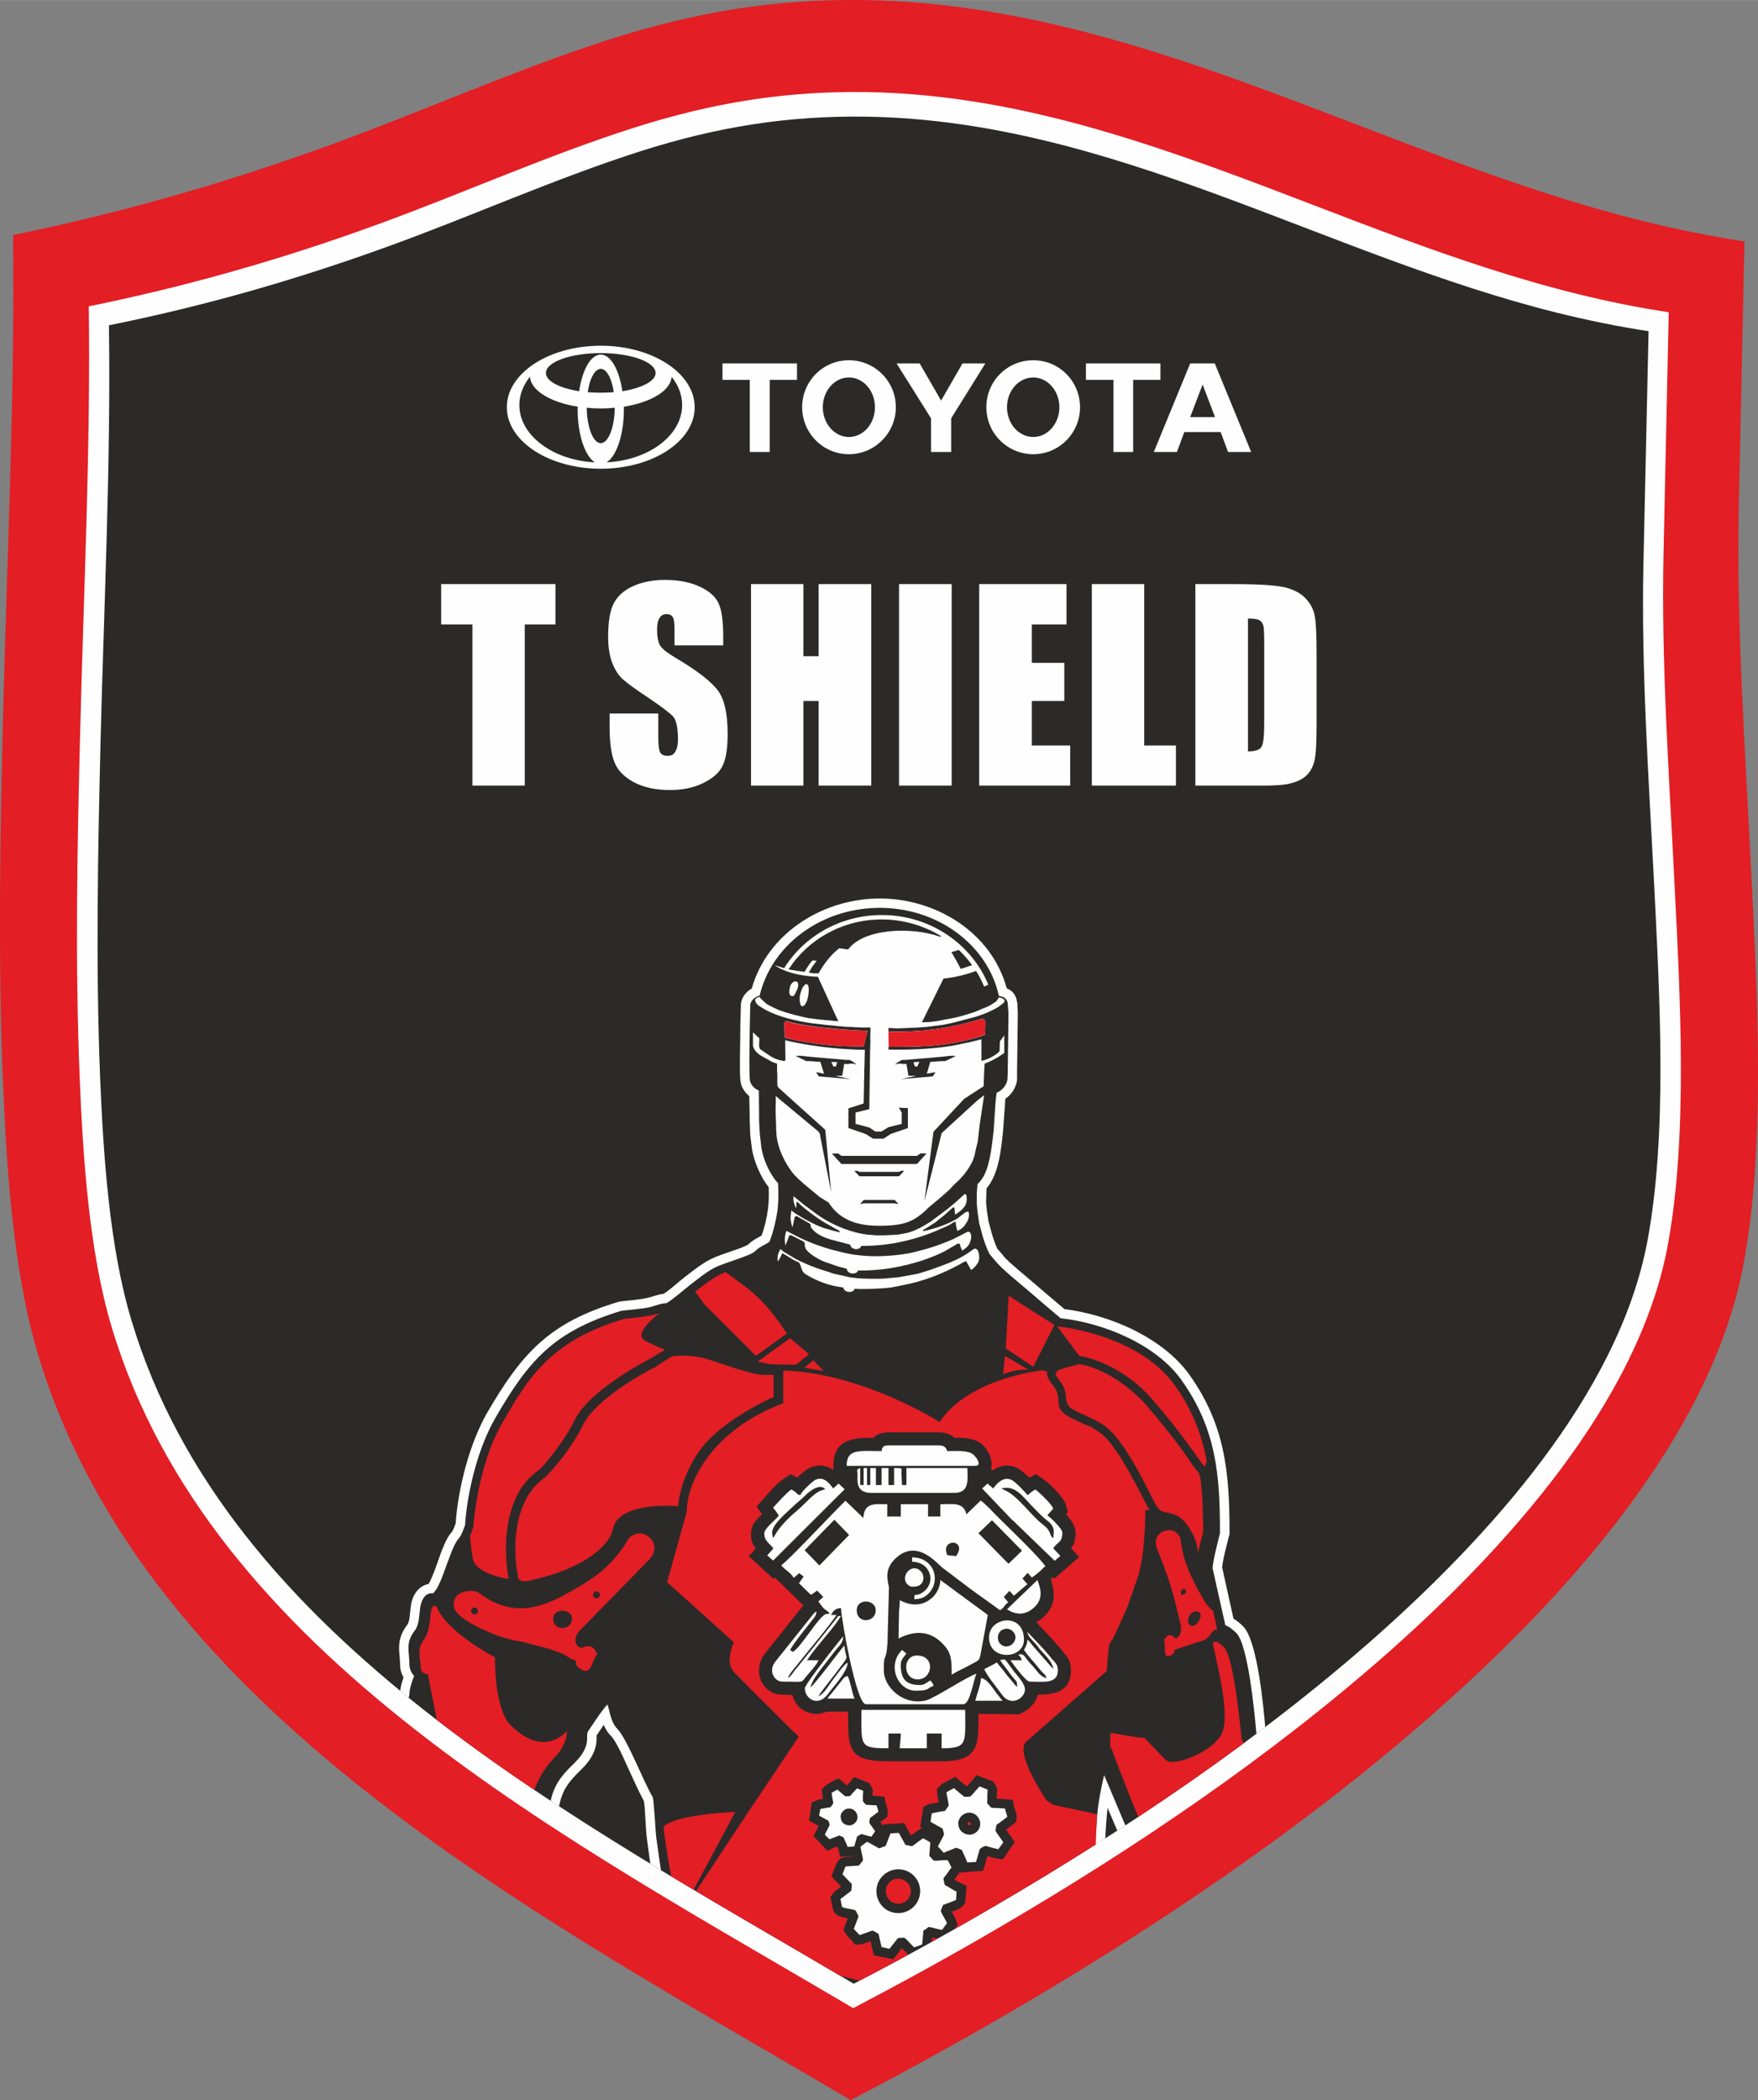 <?xml version="1.0" encoding="UTF-8"?>
<!DOCTYPE svg PUBLIC "-//W3C//DTD SVG 1.1//EN" "http://www.w3.org/Graphics/SVG/1.1/DTD/svg11.dtd">
<!-- Creator: CorelDRAW X7 -->
<svg xmlns="http://www.w3.org/2000/svg" xml:space="preserve" width="71.488mm" height="85.363mm" version="1.1" style="shape-rendering:geometricPrecision; text-rendering:geometricPrecision; image-rendering:optimizeQuality; fill-rule:evenodd; clip-rule:evenodd"
viewBox="0 0 7149 8536"
 xmlns:xlink="http://www.w3.org/1999/xlink">
 <rect x="0" y="0" width="7149" height="8536" fill="#808080" stroke="none"/>
 <defs>
  <style type="text/css">
   <![CDATA[
    .fil2 {fill:none}
    .fil1 {fill:#FEFEFE}
    .fil10 {fill:#2B2A29}
    .fil3 {fill:#2B2A29}
    .fil0 {fill:#E31E24}
    .fil4 {fill:#D72226}
    .fil6 {fill:#FEFEFE;fill-rule:nonzero}
    .fil5 {fill:#FEFEFE;fill-rule:nonzero}
    .fil11 {fill:#FEFEFE;fill-rule:nonzero}
    .fil9 {fill:#2B2A29;fill-rule:nonzero}
    .fil7 {fill:#2B2A29;fill-rule:nonzero}
    .fil8 {fill:#E31E24;fill-rule:nonzero}
   ]]>
  </style>
    <clipPath id="id0">
     <path d="M3472 8063c2,-1 4,-3 7,-4 191,-99 380,-203 566,-312 541,-316 1078,-678 1548,-1093 457,-405 986,-983 1105,-1603 84,-439 51,-1003 29,-1450 -22,-433 -53,-873 -44,-1306l21 -949c-124,-19 -246,-44 -368,-74 -951,-236 -1809,-782 -2811,-798 -324,-5 -611,42 -919,140 -345,110 -682,262 -1024,386 -377,137 -752,244 -1139,322 8,561 -20,1131 -34,1687 -11,455 -20,913 -2,1368 13,312 37,691 128,991 390,1299 1814,2031 2937,2695z"/>
    </clipPath>
 </defs>
 <g id="Layer_x0020_1">
  <g id="_2664893941312">
   <path class="fil0" d="M3459 8536c2,-1 5,-2 8,-4 215,-112 427,-229 637,-351 609,-355 1212,-762 1741,-1230 514,-454 1109,-1105 1243,-1802 95,-494 57,-1128 32,-1631 -24,-487 -59,-982 -49,-1469l23 -1068c-139,-21 -276,-49 -413,-83 -1070,-265 -2035,-879 -3162,-898 -364,-6 -688,48 -1034,158 -388,124 -767,295 -1151,434 -424,154 -846,274 -1281,363 8,630 -23,1272 -39,1897 -13,511 -23,1027 -2,1538 14,351 41,778 143,1116 440,1461 2041,2284 3304,3030z"/>
   <path class="fil1" d="M3469 8162c2,-1 5,-2 7,-3 196,-103 390,-209 581,-321 556,-324 1106,-696 1589,-1122 469,-415 1012,-1009 1134,-1644 86,-451 52,-1029 29,-1489 -22,-444 -54,-895 -44,-1339l21 -975c-127,-19 -253,-45 -378,-76 -976,-242 -1856,-802 -2884,-819 -332,-5 -628,44 -943,144 -355,113 -701,269 -1051,396 -387,141 -772,250 -1169,331 8,575 -21,1161 -35,1731 -12,467 -21,937 -2,1403 13,321 38,710 131,1018 401,1333 1862,2084 3014,2765z"/>
   <path class="fil2" d="M3472 8063c2,-1 4,-3 7,-4 191,-99 380,-203 566,-312 541,-316 1078,-678 1548,-1093 457,-405 986,-983 1105,-1603 84,-439 51,-1003 29,-1450 -22,-433 -53,-873 -44,-1306l21 -949c-124,-19 -246,-44 -368,-74 -951,-236 -1809,-782 -2811,-798 -324,-5 -611,42 -919,140 -345,110 -682,262 -1024,386 -377,137 -752,244 -1139,322 8,561 -20,1131 -34,1687 -11,455 -20,913 -2,1368 13,312 37,691 128,991 390,1299 1814,2031 2937,2695z"/>
   <path id="1" class="fil3" d="M3472 8063c2,-1 4,-3 7,-4 191,-99 380,-203 566,-312 541,-316 1078,-678 1548,-1093 457,-405 986,-983 1105,-1603 84,-439 51,-1003 29,-1450 -22,-433 -53,-873 -44,-1306l21 -949c-124,-19 -246,-44 -368,-74 -951,-236 -1809,-782 -2811,-798 -324,-5 -611,42 -919,140 -345,110 -682,262 -1024,386 -377,137 -752,244 -1139,322 8,561 -20,1131 -34,1687 -11,455 -20,913 -2,1368 13,312 37,691 128,991 390,1299 1814,2031 2937,2695z"/>
   <g style="clip-path:url(#id0)">
    <g>
     <g>
      <path id="2" class="fil1" d="M4504 7348c-1,10 -2,20 -3,30 -8,86 -9,169 -9,254 0,80 0,160 0,239 0,9 0,20 3,29 32,92 45,165 56,262 6,56 11,112 10,169 -1,16 -4,38 -2,53 3,17 32,61 42,77 20,33 39,66 59,99 21,37 40,75 58,114l26 54 -2257 0 27 -55c20,-41 41,-81 61,-122 34,-70 55,-138 69,-215 15,-84 33,-167 46,-252 7,-39 33,-208 20,-240 -45,-91 -66,-272 -80,-376 -3,-26 -4,-55 -6,-81 -1,-19 -2,-49 -6,-68 -23,-41 -43,-89 -63,-131 -14,-31 -48,-109 -70,-132 -14,-13 -23,-29 -30,-45 -10,15 -20,30 -29,43 0,4 0,9 0,12 0,12 -1,23 -4,34 -9,37 -33,68 -60,94 -41,40 -69,71 -84,128 -15,59 -21,123 -30,183 -8,59 -17,118 -25,177 25,76 -11,181 -40,250 -21,51 -46,101 -73,150 -12,23 -26,45 -39,68 -2,64 -25,144 -38,207 -7,31 -15,62 -22,93 -6,28 -14,65 -14,92 0,36 1,80 -5,117 2,2 3,4 5,5l58 64 -684 0 2 -40c3,-69 6,-138 8,-207 3,-124 7,-247 7,-371 0,-206 13,-411 25,-617 3,-45 19,-85 41,-125 7,-13 18,-29 24,-42 3,-34 23,-63 49,-85 -7,-59 7,-127 29,-179 12,-32 27,-62 40,-94 8,-19 28,-65 31,-83 0,-21 6,-45 14,-67 -9,-16 -14,-34 -14,-52 0,-25 -5,-48 -4,-73 1,-34 12,-62 34,-90 0,0 0,-1 1,-2 6,-10 8,-29 9,-40 3,-26 4,-52 16,-75 13,-26 34,-43 60,-48 13,-21 31,-72 37,-90 13,-36 33,-97 59,-123 4,-6 10,-23 14,-33 10,-144 56,-323 127,-448 143,-246 255,-369 536,-453l6 -1 6 -1c35,-4 72,-6 106,-14 23,-5 41,-14 64,-16 29,-18 59,-47 86,-68 34,-26 70,-55 108,-74 25,-12 55,-22 81,-31 16,-5 59,-20 70,-28 12,-12 25,-20 40,-28 4,-3 9,-5 14,-8 13,-35 21,-72 26,-108 4,-30 4,-60 3,-89 -34,-41 -60,-107 -68,-154l0 -1 -7 -55 -2 -54 -2 -106c-16,-13 -28,-29 -34,-51 -4,-16 -4,-48 -4,-66 0,-34 0,-69 1,-103 0,-52 1,-103 3,-155l0 -2 1 -3c4,-25 22,-45 43,-57 63,-222 282,-361 508,-366 234,-5 466,134 529,365 23,9 39,28 42,57l1 1 2 42 -3 241 0 30 0 2c-4,30 -22,59 -48,76l0 1 -1 21 -8 108 0 1c-8,74 -16,173 -67,233l-1 23 -1 35 3 31 7 46 14 51c6,20 13,41 22,60l22 25 1 2c15,19 41,40 58,55 22,19 44,37 66,56 42,36 84,72 126,107 183,23 399,115 508,267 145,204 163,397 163,640l0 9 -3 9c-8,34 -24,89 -27,125l46 208c15,9 28,20 40,32 58,60 83,330 91,431l57 94c58,8 102,60 120,115 86,257 162,519 240,779l1 1c26,95 54,191 82,286 13,43 25,87 39,131 8,27 17,54 26,81 4,11 10,30 17,41 29,32 41,74 45,116l4 42 -597 0 2 -40c1,-18 4,-59 2,-78 -12,-20 -28,-39 -42,-58 -30,-42 -60,-85 -90,-128 -41,-60 -87,-123 -118,-189 -11,-22 -28,-48 -43,-68 -23,-33 -47,-66 -72,-98 -25,-31 -51,-63 -77,-93 -17,-20 -36,-43 -56,-60 -52,-45 -44,-96 -5,-138 -4,-14 -10,-29 -15,-43 -11,-30 -23,-60 -36,-90 -22,-55 -47,-109 -70,-163 -19,-45 -38,-89 -57,-134z"/>
      <path class="fil3" d="M4931 6374l52 232c17,6 33,20 45,32 48,49 74,326 82,416l72 119c49,-4 90,42 106,90 85,255 161,519 240,778 26,96 54,191 82,287 15,49 65,231 88,266 25,25 35,61 38,96l-514 0c1,-30 3,-80 -1,-94 -12,-21 -32,-46 -46,-66 -31,-42 -60,-85 -90,-127 -38,-56 -87,-124 -115,-184 -33,-69 -200,-281 -258,-332 -43,-37 -18,-71 14,-97 -16,-69 -108,-273 -130,-324 -37,-87 -69,-163 -106,-251 -13,56 -23,106 -28,160 -8,92 -9,163 -9,257 0,80 0,160 0,239 0,14 1,28 5,42 33,93 43,152 55,253 6,54 10,110 9,164 0,17 -3,43 -1,59 3,23 35,73 47,92 19,33 39,65 58,98 21,37 40,74 58,111l-2135 0c20,-40 40,-80 61,-122 36,-74 57,-143 72,-225 13,-72 94,-454 63,-516 -41,-81 -64,-271 -77,-364 -2,-18 -9,-150 -14,-159 -37,-62 -103,-234 -142,-275 -30,-30 -31,-73 -42,-101 -25,26 -65,90 -78,108 -14,21 18,57 -57,131 -47,45 -78,81 -94,145 -14,56 -22,129 -31,187 -9,63 -18,125 -27,187 56,129 -150,450 -150,454 0,55 -26,153 -38,208 -11,48 -37,148 -37,194 0,26 2,92 -7,127 4,6 10,13 17,21l-556 0c3,-69 5,-139 7,-208 4,-124 7,-248 7,-372 0,-201 14,-412 26,-614 2,-40 17,-75 35,-109 6,-10 27,-45 29,-54 0,-30 26,-57 53,-75 -14,-58 2,-132 22,-182 12,-27 74,-166 74,-191 0,-19 9,-48 19,-73 -11,-12 -19,-28 -19,-46 0,-54 -18,-88 22,-139 25,-33 13,-90 31,-124 9,-19 23,-29 43,-27 2,-1 3,-3 4,-4 35,-36 67,-185 102,-221 9,-9 18,-36 24,-51 9,-140 54,-317 123,-436 135,-234 238,-353 512,-436l3 -1 4 0c34,-4 77,-7 110,-14 20,-5 45,-16 67,-16 26,-15 75,-58 97,-75 31,-24 68,-54 102,-71 36,-18 143,-47 161,-65 21,-21 42,-26 59,-39 16,-40 26,-84 33,-128 4,-38 4,-73 2,-110 -14,-13 -55,-69 -68,-145l-6 -52 -3 -52 -1 -127c-14,-7 -30,-17 -36,-39 -6,-22 0,-268 1,-312 3,-15 17,-28 32,-34l6 -1c47,-200 241,-352 477,-357 244,-5 451,150 496,358 14,2 33,6 36,31l3 39 -3 240 -1 28c-3,26 -24,48 -44,55l-3 22 -2 22 -7 108c-14,133 -29,185 -66,220l-3 39 0 38 3 34 7 48 15 56c7,22 16,48 27,69l22 26 1 1c23,31 100,92 131,119 45,39 90,77 135,115 176,19 389,107 492,252 141,198 156,385 156,618l0 4 -1 4c-8,33 -27,104 -29,138zm-1317 -2119l103 -1c45,-2 90,-3 134,-11 50,-7 110,-21 155,-38l1 -52c-1,-5 -4,-11 -9,-13l-17 5c-53,15 -113,29 -167,37l-37 4 -36 4 -60 3 -68 0 1 62z"/>
      <polygon class="fil0" points="2985,6676 2985,6676 "/>
      <path class="fil0" d="M2765 7785c-22,-70 -48,-219 -63,-327 -1,-12 -3,-24 -4,-34l4 -3 0 0 4 -3 0 0 4 -2 0 0 4 -3 0 0 5 -2 0 0 5 -2 0 0 5 -3 0 0 5 -2 0 0 5 -2 0 0 6 -2 0 0 6 -2 0 0 6 -2 0 0 6 -2 0 0 7 -1 0 0 6 -2 0 0 7 -2 0 0 7 -1 0 0 7 -2 0 0 7 -1 0 0 7 -1 0 0 7 -2 0 0 7 -1 0 0 7 -1 0 0 8 -1 0 0 7 -1 0 0 7 -1 0 0 8 -1 0 0 7 -1 0 0 7 -1 0 0 8 -1 0 0 7 -1 0 0 7 -1 0 0 8 0 0 0 7 -1 0 0 7 -1 0 0 7 0 0 0 7 -1 0 0 7 0 0 0 6 -1 0 0 7 0 0 0 6 -1 0 0 7 0 0 0 6 0 0 0 6 -1 0 0 5 0 0 0 6 0 0 0 0 0 -225 420z"/>
      <path class="fil0" d="M4457 7462c0,0 -4,170 -4,313l-38 19 -469 203c-205,112 -434,77 -647,-7l-512 -238 257 -389 0 0 204 -304 -20 -20 0 0 -1 0 0 -1 -1 0 -1 -1 -1 -1 -1 -1 0 -1 -2 -2 -1 -1 -1 -1 -2 -2 -1 0 -2 -2 -2 -2 -1 -1 -2 -3 -1 -1 -2 -2 -3 -2 -1 -1 -3 -3 0 0 -4 -4 -1 -1 -3 -3 -1 -2 -3 -2 -2 -2 -2 -2 -3 -3 -1 -1 -4 -4 0 -1 -5 -4 -1 -1 -3 -3 -2 -2 -8 -8 -3 -3 -2 -2 -15 -15 0 0 -5 -5 0 0 -5 -5 -1 -1 -4 -4 -2 -2 -4 -3 -2 -2 -3 -4 -14 -14 -2 -1 -20 -21 -1 0 -10 -11 0 0 -5 -5 -1 0 -4 -5 -1 -1 -4 -3 -1 -2 -4 -3 -1 -2 -3 -3 -2 -2 -3 -3 -2 -2 -2 -2 -2 -2 -3 -2 -2 -3 -2 -2 -2 -2 -2 -2 -2 -2 -2 -2 -2 -2 -1 -2 -3 -2 -1 -1 -3 -3 0 -1 -3 -2 -1 -1 -5 -6 0 0 -3 -3 0 0 -2 -2 0 0 -3 -2 0 0 -1 -2 0 0 -2 -2 0 0 -2 -2 0 0 -1 -3 0 0 -2 -2 0 0 -1 -2 0 0 -1 -2 0 0 -1 -2 -1 0 -1 -2 0 0 0 -3 0 0 -1 -2 0 0 -1 -2 0 0 -1 -3 0 0 0 -2 0 0 -1 -3 0 0 0 -2 0 0 -1 -3 0 0 0 -2 0 0 0 -3 0 0 0 -2 0 0 -1 -3 0 0 0 -2 0 -2 0 -3 0 0 1 -2 0 0 0 -3 0 0 0 -2 0 0 0 -3 0 0 1 -2 0 0 0 -3 0 0 0 -2 0 0 1 -2 0 0 0 -3 0 0 1 -2 0 0 0 -2 0 0 1 -3 0 0 0 -2 0 0 1 -2 0 0 0 -2 0 0 1 -2 0 0 0 -2 0 0 1 -2 0 0 1 -2 0 0 0 -2 0 0 1 -2 0 0 0 -1 0 0 1 -2 0 0 1 -2 0 0 0 -1 0 0 1 -2 0 0 0 -1 0 0 1 -1 0 0 0 -1 0 0 1 -2 0 0 0 -1 0 0 1 -1 0 0 0 -1 0 0 0 0 0 0 1 -1 0 0 0 -1 0 0 0 0 0 0 0 0 0 0 0 -1 0 0 0 0 1 0 0 0 -272 -245 80 -287c0,-122 105,-328 379,-435l13 -5 0 -14 0 -119c9,0 19,0 28,1 311,19 608,208 608,208 120,-180 418,-210 418,-210 0,0 8,2 20,6 -3,10 -1,25 24,56 46,58 -13,89 76,133 90,45 55,18 112,57 57,38 127,167 187,286 6,12 11,22 17,30l-17 0c0,0 0,179 -30,269 -13,39 -29,85 -44,126 -23,55 -45,99 -59,130 -9,10 -16,19 -16,39l0 0c0,2 -1,3 -1,4l-7 79 0 7 -48 42 -279 245c-51,45 82,239 82,239l27 18 136 29 43 10 -5 87zm-990 82l-51 3 -6 -29c-1,-4 -3,-9 -5,-13 -5,2 -11,4 -15,6l-25 12 -57 -60 21 -41 -39 -22 11 -74 20 -8c6,-3 16,-5 26,-7 -2,-6 -3,-13 -3,-20l-2 -17 11 -12c7,-8 24,-17 34,-22l23 -12 34 29c4,-4 8,-8 11,-12l18 -22 60 23 6 9c5,6 8,13 9,21l2 5 -2 9c0,3 0,6 0,9 7,0 14,0 21,1l28 3 5 27c3,13 9,23 8,36l-1 18 -29 22 10 15 2 -6 85 -5 27 50c0,0 0,0 0,0l19 -13c4,-4 8,-6 13,-9l15 -8 -9 -4 13 -82 19 -9c10,-4 28,-7 43,-9 0,0 0,0 0,0 -2,-13 -5,-25 -6,-38l-1 -16 11 -12c7,-9 29,-20 41,-26l22 -12 45 37c1,1 2,1 3,2 0,0 0,-1 1,-1 6,-8 14,-15 21,-23l17 -22 68 26 6 9c5,7 8,13 9,22l2 5 -2 10c-1,7 -1,16 -1,24 13,1 26,1 38,2l28 3 5 28c4,14 11,27 10,43l-1 18 -42 32 35 50 -48 71 -24 -4c-13,-2 -26,-6 -38,-10l-18 60 -95 7 -1 -2c-1,4 -4,7 -6,10 -5,7 -10,14 -15,21 8,5 17,10 26,14l24 12 -6 64 -1 4c-7,19 -32,29 -54,37 6,11 12,20 17,32l8 20 -46 60 -20 -1c-13,-1 -26,-4 -38,-7l-5 49 -14 10c-10,8 -29,13 -41,17l-19 7 -17 -12c-6,-5 -10,-10 -16,-16 -4,-3 -8,-7 -12,-11l-35 45 -79 -17 -13 -57c0,0 0,0 0,0 -14,5 -31,13 -45,13l-20 0 -11 -16c-1,-1 -4,-4 -6,-6 -6,-5 -14,-14 -18,-20l-10 -16 6 -17c4,-11 8,-21 12,-31 -22,-5 -47,-7 -58,-30l-2 -4 -11 -52 10 -14c5,-8 10,-10 18,-17l16 -12 -40 -41 18 -46c14,-37 37,-33 69,-35 0,-1 0,-2 -1,-2zm135 142c0,29 22,52 51,52 29,0 51,-23 51,-52 0,-28 -24,-50 -52,-50 -27,0 -50,23 -50,50zm333 -273c0,1 1,3 0,3 6,4 14,4 13,-4 -1,-4 -3,-6 -7,-6 -2,1 -3,1 -4,2 -1,2 -2,3 -2,5zm-486 -456l-88 0c-33,15 -62,11 -93,-5 -22,-13 -39,-35 -45,-62 -13,-1 -26,-2 -42,-2 -84,0 -123,-100 -71,-166l156 -196 1 -1c0,0 0,0 0,0 0,0 -1,0 -1,-1l-115 -112 -5 6 -101 -93 29 -32c-12,-12 -20,-26 -20,-60 0,-37 23,-57 45,-78l-22 -32 27 -30c23,-26 56,-65 84,-83l27 -18 27 14c16,-16 33,-30 46,-37 37,-20 72,-14 101,6l0 -17c0,-110 83,-114 163,-114 14,-15 35,-22 61,-22l206 0c25,0 46,7 62,22 28,0 58,0 84,10 49,19 76,77 65,117l6 6c30,-21 65,-28 103,-9 12,6 30,22 47,38l27 -14 27 18c28,19 86,76 95,108l7 28 -7 9c21,23 39,51 39,74 -1,39 -8,52 -19,63l33 37 -101 88 -6 -6c-3,2 -5,4 -8,6 17,59 23,107 -30,156 -9,8 -19,15 -29,20l71 76 2 2c10,13 21,24 31,37 22,28 37,38 37,81 0,90 -70,99 -135,99 -7,36 -43,69 -78,80l-163 -2c0,122 6,193 -150,193l-223 0c-163,-1 -157,-59 -157,-202z"/>
      <line class="fil2" x1="2683" y1="5337" x2="2683" y2= "5337" />
      <path class="fil0" d="M4299 5391c0,0 329,30 478,239 74,103 111,207 130,306 -3,17 -6,26 -10,23 -17,-16 -73,-111 -209,-269 -137,-158 -299,-179 -299,-179l-90 -120z"/>
      <path class="fil0" d="M4300 5571c-2,7 -5,8 -8,14 1,6 14,22 17,26 48,61 0,91 65,124 41,20 78,33 116,59 74,50 157,218 198,299 12,25 23,49 52,54 47,7 69,23 95,62 17,26 29,52 34,82 1,5 2,13 3,20 6,-29 14,-58 21,-87 0,-38 -3,-222 -20,-241 -23,-23 -43,-59 -63,-86 -47,-64 -96,-125 -148,-185 -63,-73 -174,-152 -272,-167 -23,5 -68,16 -90,26z"/>
      <path class="fil0" d="M2257 7142l-2 1 -1 1 -2 3 0 0 -1 1 -1 1 -1 1 -3 3 -1 1 0 1 -2 1 0 1 -1 1 -1 1 0 1 -2 1 0 1 -1 1 -2 1 0 0 -1 2 -1 1 0 1 -2 1 0 1 -1 1 -1 1 0 1 -1 1 -1 1 -1 1 -1 1 0 1 -1 1 -1 1 -1 1 -1 2 0 0 -2 2 0 1 -3 4 0 0 -1 1 -1 2 0 0 -1 2 -1 1 0 0 -1 2 -1 0 -1 3 -1 0 -1 3 -1 1 -2 4 -1 1 -1 2 0 0 -1 1 0 1 -1 1 -2 3 0 2 -1 0 -1 2 0 0 -1 1 0 2 -1 0 0 2 -1 1 -1 2 0 0 -1 2 -1 1 0 1 -1 1 0 0 -1 2 0 1 -1 2 0 1 -1 1 -1 1 0 1 -1 1 0 1 -1 1 0 1 0 1c-9,20 -16,39 -20,56 -9,37 -34,217 -46,308 -29,-6 -59,-11 -90,-15 1,-22 -1,-41 -5,-66 -5,-24 -21,-51 -34,-71 -80,-81 -174,-168 -274,-230l70 -196 -45 -231 0 0 0 0 -1 0c-2,0 -28,0 -28,-29 0,-30 -18,-69 12,-109 30,-41 25,-113 33,-129 8,-17 8,-9 13,-9l0 0 0 1 8 -1 0 0 -2 0c38,104 238,208 238,208 0,209 57,269 57,269 21,21 40,38 59,49l0 0 3 2 0 0 2 1 3 2 0 0 3 1c3,2 6,4 10,5l2 1 0 1 3 1 2 0 0 1 3 1 2 1 3 1 2 0 2 1 2 1 1 0 2 1 3 0 2 1 1 0 1 0 2 1 3 0 2 1 2 0 2 1 3 0 2 0 2 0 0 0c4,1 7,1 10,1l2 0 6 0 2 -1 2 0 0 0 2 0 4 0 0 0c50,-8 79,-44 79,-44 0,0 0,13 -5,33l-1 1 0 0 0 1 0 0 0 1 -1 1 0 0 0 1 0 1 -1 1 0 1 0 0 0 1 -1 1 0 0 0 1 0 1 -1 1 0 0 0 1 -1 1 0 1 0 1 0 0 -1 1 0 1 0 0 -1 2 0 0 0 1 -1 1 0 0 0 1 -1 1 0 1 -1 0 0 1 0 1 -1 1 0 1 -1 0 -1 2 0 1 0 0 -1 1 0 1 0 1 -1 1 0 0 -1 1 -1 1 0 1 0 0 -1 2 0 0 -1 1 -1 1 0 0 0 1 -1 1 0 1 -1 1 -1 1 0 0 -1 1 -1 1 0 1 0 1 -1 1 -1 0 0 1 -1 1 0 1 -1 1 -1 1 0 0 -1 1 -1 1 0 1 -1 1 -1 1 0 0 -1 1 -1 1 0 0 -1 2 -2 1 0 0 -1 1 -1 1 0 0 -1 2 -1 1z"/>
      <path class="fil0" d="M1480 7607c3,-51 5,-90 6,-109 2,-31 13,-60 26,-85l107 -102c0,0 35,-46 73,-27 38,19 187,139 217,169 30,30 65,75 77,97 4,7 4,23 3,43 -60,-7 -121,-12 -184,-13 -119,-2 -226,8 -325,27z"/>
      <path class="fil0" d="M4933 6680l0 1c0,0 0,-1 0,-2 4,-3 6,-6 6,-6 2,-1 6,-1 10,1 6,2 16,9 30,23 41,44 70,372 70,372l59 109c8,15 -16,40 -56,62 -51,28 -34,38 -63,158 -29,119 -40,307 -55,316 -15,9 -44,-3 -87,-11 -43,-7 -82,15 -82,15 -21,-29 -31,-80 -118,-289 -87,-209 -129,-327 -129,-327l-2 8c-3,-11 -1,-54 0,-60 0,-5 1,-5 3,-7 13,2 107,21 135,21 0,0 58,60 87,90 29,30 205,-36 232,-119 27,-84 -28,-289 -41,-354l1 -1z"/>
      <path class="fil0" d="M5174 7211c17,-5 58,-7 81,63 30,89 239,776 239,776 0,0 150,538 180,568 17,18 25,46 27,72l-92 0 -44 -95 -102 -92 -118 26 -30 -30 -56 -47 -74 33c-65,-91 -156,-220 -184,-281 -44,-94 -236,-316 -266,-343 -31,-26 17,-47 26,-55 0,0 62,-32 106,-24 44,7 119,17 134,8 15,-8 15,-218 45,-337 30,-120 12,-130 65,-158 53,-28 71,-57 63,-84z"/>
      <path class="fil0" d="M2827 5250c36,-28 73,-56 98,-68 5,-3 11,-6 17,-8l8 -4 40 29c104,75 142,121 210,221l-126 91 -209 -209 -38 -52z"/>
      <path class="fil0" d="M4102 5266c71,48 156,100 186,119l-86 170 -112 -74 12 -215z"/>
      <path class="fil1" d="M4410 7842l0 26c0,71 19,48 42,170l5 31 -516 220c-205,112 -434,76 -647,-9l-523 -244c16,-101 -5,-214 0,-247l523 245c213,84 442,121 647,9l469 -201z"/>
      <polygon class="fil0" points="3213,5439 3290,5504 3237,5547 3131,5545 3081,5534 "/>
      <polygon class="fil0" points="3307,5529 3350,5573 3271,5559 "/>
      <path class="fil0" d="M4087 5511l96 57c-34,-5 -71,7 -104,17l8 -74z"/>
      <path class="fil0" d="M4459 8300c2,125 -22,92 59,227 35,58 65,108 95,163l-94 0c-98,-129 -302,-367 -210,-337 104,35 150,-52 150,-53z"/>
      <polygon class="fil4" points="1372,6463 1371,6463 1372,6463 "/>
      <path class="fil1" d="M3484 6545c0,-51 81,-45 77,4 -4,47 -77,51 -77,-4zm-190 -66c2,1 4,3 5,3l24 -17 25 26 -20 18c33,49 30,27 46,50l-14 1c-29,6 -109,146 -137,154l-10 -8c17,-31 74,-100 100,-134 7,-10 14,-34 -6,-11l-155 194c-29,38 -2,80 29,80 86,0 76,7 96,-19 13,-16 47,-52 51,-68l-46 0c35,-53 88,-108 123,-157l15 -23c-24,3 -4,-5 -20,12l-39 49c-18,22 -33,42 -51,64l-80 99c-9,12 -14,21 -26,29 5,-18 35,-50 48,-67 44,-56 114,-137 150,-190l-23 0c9,-15 17,-27 41,-28 1,43 62,391 101,391l395 0c19,0 28,-35 35,-57 7,-21 12,-51 20,-67 -34,9 -170,99 -204,108 -90,24 -173,-51 -173,-122 0,-82 8,-21 15,-110l6 -227c-8,-38 -16,-75 24,-115 90,-89 173,21 196,37 40,30 75,57 115,87l117 84c20,-13 15,-20 33,-32l-18 -22 23 -25 18 20 55 -47 -20 -23 21 -23 17 19c8,-5 21,-15 29,-22 11,-9 14,-15 26,-24 -27,-40 -148,-155 -196,-203 -19,-19 -46,-49 -67,-64l-58 56c-12,-51 -56,-41 -106,-41l0 50 -50 0 0 -50 -111 0 0 50 -55 0 0 -50c-45,0 -95,-10 -97,56l-73 -70c-45,43 -230,241 -261,262 4,6 0,0 6,7 15,15 29,21 45,44l22 -19 18 14 -19 27 45 44zm553 -181c0,-18 14,-28 32,-28 1,0 41,8 9,55l-36 -4c-3,-11 -5,-11 -5,-23zm-454 -121l60 62 -121 124 -60 -62 121 -124zm641 2l122 124 -55 53 -122 -124 55 -53zm-375 325c0,19 -1,27 -3,44l-2 112c67,-35 132,-33 185,27 30,33 31,60 31,120 22,-14 42,-22 66,-35 43,-24 45,-19 51,-45l30 -163 -193 -142c0,27 -16,56 -31,70 -41,38 -89,36 -134,12zm4 542c0,28 -4,37 -4,60l110 0 0 -60 60 0 0 60c108,0 96,-21 96,-156l-422 0c0,148 -10,156 110,156l0 -60 14 0 36 0zm-523 -817c0,-34 62,-83 84,-105 17,-17 31,-26 48,-43 16,-17 63,-56 84,-27 -40,4 -71,49 -118,89 -26,21 -69,64 -85,94l-7 12c0,-1 -1,2 -2,3 -2,-11 -4,-11 -4,-23zm295 -176l-25 -23 -22 20c-15,-23 -42,-52 -74,-34 -13,8 -55,46 -59,61 -18,-4 -8,-3 -20,-12 -9,-7 -8,-6 -17,-11 -19,13 -57,55 -74,74 8,10 16,20 23,32 -12,18 -59,51 -59,73 0,32 23,40 37,61l-25 28 24 21 291 -290zm637 -3c59,-15 86,33 134,81 19,19 31,33 52,49 35,26 27,49 25,72 -19,-14 -4,-27 -44,-57 -46,-35 -99,-113 -149,-136l-18 -9zm45 129c1,0 2,1 3,2l169 163 23 -20 -29 -31c19,-28 37,-22 37,-64 0,-16 -48,-61 -61,-70l24 -27c-4,-16 -58,-68 -73,-78 -18,10 -18,14 -32,23 -9,-13 -49,-54 -63,-61 -33,-17 -60,12 -76,34l-23 -20 -22 20 123 129zm-573 -111l336 0c65,0 54,-56 54,-101l-248 0 0 69 -18 0 -2 -42c-1,-28 9,-27 -30,-27l0 69 -23 0 0 -69 -28 0 0 69 -23 0 0 -69 -23 0 0 69 -13 0 0 -69 -14 0 0 69 -14 0 0 -69c-17,5 -12,10 -11,22 2,22 -13,79 57,79zm41 -170c-90,0 -142,-11 -142,60l523 0c32,0 0,-46 -20,-53 -24,-10 -62,-7 -94,-7 -5,-15 -13,-23 -33,-23l-206 0c-19,0 -26,5 -28,23zm-289 960c8,-35 44,-74 66,-104 14,-18 24,-32 38,-49 13,-16 29,-29 29,-54 -5,4 -156,194 -156,211 0,43 54,79 95,22 23,-31 79,-90 79,-127 -20,14 -42,48 -59,69 -14,18 -39,63 -60,68 22,-32 46,-61 71,-94 63,-84 40,-44 35,-112 -29,33 -119,157 -138,170zm949 -154l-67 -71c2,20 23,36 40,56 7,9 6,10 14,18 23,26 49,50 51,77l-79 -90c-10,-11 -15,-21 -26,-29 -1,20 -7,28 -14,41 13,20 31,39 47,58 9,11 15,18 23,28 11,13 17,12 22,29 -29,-7 -39,-32 -59,-52 -32,-32 -29,-50 -56,-44 9,13 9,6 14,23l-46 0c8,12 62,87 78,87 52,0 115,12 115,-46 0,-26 -14,-33 -26,-48 -12,-16 -19,-22 -31,-37zm-120 92c-43,-57 -33,-54 -58,-48 13,19 25,33 39,53 32,43 30,26 30,57l-42 -50c-7,-10 -12,-16 -20,-26 -8,-10 -14,-16 -20,-25 -18,11 -32,17 -51,27 4,19 56,82 73,106 36,48 92,13 92,-23 0,-24 -30,-55 -43,-71zm-67 -140c0,-34 40,-47 61,-25 32,32 -16,83 -51,51 -6,-6 -10,-14 -10,-26zm-36 0c0,96 142,89 142,9 0,-114 -143,-93 -142,-9zm73 -115c39,26 78,23 111,-8 46,-42 17,-94 13,-111l-124 119zm-367 188c-58,0 -58,97 4,97 61,0 74,-97 -4,-97zm-65 37c0,-22 15,-33 23,-45l-18 -15c-7,10 -10,11 -16,21 -38,64 8,145 71,145 63,0 43,-11 73,-19 -4,-17 -4,-10 -13,-23 -11,7 -24,19 -42,19 -61,0 -78,-29 -78,-83zm326 55c0,24 -17,67 -23,92l111 0c-7,-9 -12,-15 -21,-26 -16,-20 -40,-64 -67,-66zm-542 -9c-14,4 -16,8 -25,20l-39 49c-7,9 -12,13 -18,23l110 0c-11,-24 -16,-68 -28,-92zm333 -360c0,0 -1,2 -2,2l2 -2zm-5 26c53,-52 24,-148 -66,-148l0 18c76,0 99,85 45,123 -34,24 -35,-3 -36,29 27,-1 42,-7 57,-22zm-57 -29c39,0 48,-44 24,-65 -38,-34 -85,29 -49,58 9,8 12,7 25,7z"/>
      <path class="fil0" d="M2252 6594c9,30 57,30 69,4 30,-63 -89,-72 -69,-4zm91 172c-3,-10 0,-4 -1,-17 -29,-6 -39,-24 -69,-33 -14,-5 -22,-8 -36,-13l-117 -31c-13,-2 -25,-3 -39,-7 -15,-4 -26,-7 -40,-11 -17,-4 -21,-8 -36,-13l-46 -20c-34,-16 -107,-54 -113,-89 -9,-57 48,-71 86,-64l11 3c7,4 11,9 19,14 104,71 202,66 319,5 106,-57 188,-104 256,-205 20,-29 18,-41 53,-51 40,-12 106,45 49,106l-273 279c-46,43 -20,74 -6,78 13,3 10,-4 26,-6 25,-2 32,12 43,32 -25,30 -22,80 -59,66 -6,-2 -25,-16 -27,-23zm-417 -232c-8,3 -12,11 -10,18 3,7 10,12 18,9 7,-2 12,-10 9,-17 -2,-8 -10,-12 -17,-10zm496 -65c-8,2 -12,10 -10,17 2,8 10,12 18,10 7,-3 11,-10 9,-18 -2,-7 -10,-11 -17,-9z"/>
      <path class="fil0" d="M4871 6594c-14,23 -41,16 -40,-7 6,-57 79,-45 40,7zm-98 125c4,-8 1,-4 5,-14l110 -36c35,-6 37,-50 62,-45 -2,-6 -10,-47 -12,-56l-5 -21c-13,-9 -25,-23 -36,-41 -19,-32 -36,-63 -52,-98 -17,-36 -32,-75 -40,-124 -6,-29 0,-38 -25,-57 -29,-21 -101,3 -74,70 20,51 40,101 55,151 15,49 26,98 38,147 13,44 -10,65 -19,64 -8,-1 -4,-5 -13,-10 -14,-8 -22,2 -33,14 7,31 -5,70 18,69 5,-1 18,-8 21,-13zm47 -259c4,4 3,11 -1,17 -5,5 -11,7 -15,3 -4,-4 -4,-11 0,-16 5,-6 12,-7 16,-4z"/>
      <path class="fil1" d="M3564 7687c0,-51 42,-89 88,-89 52,-1 90,42 90,88 0,52 -42,90 -89,90 -52,0 -89,-42 -89,-89zm57 -235c-4,12 -11,29 -16,42 -5,13 -3,9 -15,13 -14,6 -13,7 -20,3 -13,-7 -25,-14 -38,-21 -4,-2 -5,-4 -9,-1l-24 18c2,11 4,23 7,34 5,24 5,19 -3,30 -2,2 -8,11 -10,12 -2,1 -15,2 -18,2 -41,3 -36,-1 -40,11l-9 23 33 35c3,2 4,3 5,5l-2 27 -34 26c-3,3 -8,5 -10,8l6 31c3,5 31,9 37,10 21,5 16,1 25,18 3,5 6,9 4,15 -2,5 -4,11 -6,16 -4,11 -8,21 -12,31 2,3 9,10 12,13 3,3 8,8 11,12 5,0 26,-9 33,-11 23,-8 17,-9 31,-2 3,2 5,3 8,5 3,2 5,1 6,5l12 52 32 7 31 -39c3,-4 2,-4 7,-5 25,-1 21,-5 40,15 3,4 8,8 11,12 5,4 7,8 12,11 6,-2 28,-9 32,-12l5 -55c2,-1 4,-4 7,-5 3,-2 4,-3 7,-5 8,-7 6,-6 18,-4 12,3 33,9 44,10l20 -27c-4,-10 -11,-21 -16,-30 -11,-23 -11,-15 -5,-32 5,-13 4,-12 10,-14 7,-3 47,-17 48,-19l2 -33c-12,-6 -26,-15 -38,-22 -13,-7 -9,-1 -15,-28 -1,-5 0,-5 3,-9 9,-11 17,-22 25,-34 3,-3 5,-5 3,-8l-14 -27c-11,-1 -33,1 -45,2 -19,1 -12,-4 -30,-19l4 -55c-3,-3 -24,-14 -29,-17 -3,2 -5,3 -8,5l-19 14c-20,16 -18,14 -32,10 -3,0 -8,-1 -11,-2 -3,-1 -3,-3 -5,-6l-24 -43 -34 2zm276 -35c-2,-14 4,-25 11,-34 7,-7 15,-13 29,-15 27,-3 46,18 49,40 4,35 -36,67 -74,38 -7,-5 -13,-16 -15,-29zm119 -136c0,-1 0,0 0,-2 0,-1 0,-2 0,-3 0,-2 -1,-2 -2,-3l-31 -12c-6,8 -14,15 -21,24 -18,20 -13,17 -28,18 -18,1 -10,1 -30,-14l-25 -21c-4,2 -28,15 -30,17 1,11 4,23 6,34 3,22 6,17 -5,31 -6,10 -4,10 -10,11 -10,1 -46,8 -51,10l-5 34 45 25c4,2 3,1 5,6 3,13 7,17 3,25l-23 44 24 26c9,-5 21,-9 31,-13 22,-9 17,-9 32,-3 9,4 10,2 13,10 3,7 19,41 19,45l36 -2 15 -51c1,-4 20,-15 25,-14 15,4 37,11 51,13l20 -28 -23 -33c-11,-15 -9,-14 -7,-25 0,-3 1,-8 2,-11 1,-3 7,-6 12,-10l32 -24c0,-5 -8,-26 -9,-34 -17,-2 -40,-2 -53,-3 -5,-1 -8,-5 -10,-8 -10,-12 -10,-4 -9,-25 0,-10 0,-25 1,-34zm-597 108c-2,-11 2,-20 8,-26 5,-6 12,-11 22,-12 21,-2 36,14 38,31 3,26 -28,51 -57,29 -5,-4 -10,-12 -11,-22zm91 -105c0,0 0,0 0,-1 0,-1 0,-2 0,-2 0,-2 0,-2 -1,-3l-24 -9c-5,6 -11,12 -17,18 -13,16 -9,13 -21,14 -14,1 -8,1 -23,-11l-19 -16c-3,2 -22,12 -23,13 0,8 3,18 4,27 3,16 5,13 -3,24 -5,7 -4,7 -9,8 -7,1 -35,6 -38,7l-5 27 35 19c3,2 3,1 4,5 3,9 5,13 2,18l-18 35 19 19c7,-3 16,-6 24,-9 17,-7 13,-8 25,-3 6,3 7,2 10,8 2,5 14,31 15,35l27 -2 11 -39c2,-3 16,-12 20,-11 12,3 28,9 39,10l15 -22 -18 -25c-8,-11 -6,-11 -5,-19 1,-2 1,-7 2,-8 0,-3 5,-5 9,-8l25 -19c0,-4 -6,-20 -7,-26 -13,-1 -31,-1 -41,-2 -4,-1 -6,-4 -8,-6 -7,-10 -7,-4 -7,-19 0,-8 0,-20 1,-27z"/>
      <path class="fil5" d="M3613 4266l0 -12 113 -1c45,-2 89,-5 133,-12 50,-8 99,-18 145,-35l1 -52c-2,-6 -4,-12 -10,-14l-17 6c-52,15 -101,27 -156,35l-36 5 -36 4 -60 3 -77 1 0 -16 18 1 17 1 46 -2c34,-1 72,-3 104,-8l39 -5 38 -8 95 -25c31,-10 61,-22 89,-39l19 -14c6,-5 9,-11 6,-16l-11 -7 -12 -2 -5 10 -6 7 -5 3c-13,10 -30,19 -48,25l-33 14 -35 11c-27,9 -57,15 -87,20l-30 6 -32 4 -31 1 88 -178c45,-3 106,-20 132,-31 13,20 24,42 33,64l17 -8c-68,-165 -236,-283 -433,-283 -168,0 -315,86 -396,214l-1 2 -39 -12c65,46 176,47 176,47l83 181 -74 -7 -39 -5 -9 -1c-39,-8 -78,-18 -115,-31 -11,-4 -39,-17 -55,-27l-26 -24 -2 -5 -11 4c-4,3 -7,5 -7,10 1,10 7,17 15,23l26 16c57,30 123,45 190,55l60 7 74 7 29 1c24,3 75,2 75,2 -2,91 -5,169 -8,232l-18 0c1,-41 1,-88 3,-141 -189,-3 -324,-39 -324,-39l1 81c0,0 -4,5 -9,3 -37,-7 -47,-16 -77,-36l-17 -12c-3,-3 -4,-10 -4,-18l1 -26 -26 -24 0 55c4,17 17,30 33,40l45 25c7,3 13,5 20,7l0 37 1 0 0 22 0 22c0,10 2,14 6,18l189 170 24 254 -45 -231c1,-2 0,-5 -2,-8l0 0 0 0c-1,-3 -3,-6 -5,-8l-172 -143 0 0 -2 -2 1 21c-1,15 -1,31 -1,46l2 51 0 15 1 15c2,64 39,130 64,162 17,22 39,40 59,57l53 44 37 23 0 0c40,64 106,93 196,94 106,1 150,-13 211,-75 0,0 86,-70 93,-82l14 -14c30,-26 55,-58 72,-94l7 -21 6 -28 7 -28 8 -69 18 -120 -29 23 -141 129 -3 4 -70 276 37 -283 125 -134 79 -51 2 -56 2 -36c25,-9 50,-22 78,-42l2 -3 0 -70 -18 25 -1 38c-1,8 -42,35 -74,41l0 -88 -43 11 -73 15c-59,10 -144,18 -262,16zm-92 329c-3,19 -5,20 -6,0l6 0z"/>
      <path class="fil5" d="M3289 4024l-1 -14c-2,-6 -5,-11 -12,-10l-7 7 -6 8c-8,19 -15,41 -9,63l2 8 5 4c9,1 16,-11 21,-23l5 -21 2 -22z"/>
      <path class="fil5" d="M3245 3995c-3,-5 -7,-7 -13,-6 -16,4 -20,22 -22,36 -1,13 1,21 10,24l7 -1 5 -6 11 -23c3,-8 4,-16 2,-24z"/>
      <path class="fil5" d="M3528 4190c0,0 -227,-8 -331,-40 -4,2 -5,4 -7,7l0 10 1 45 2 6c164,41 319,35 319,35l16 -63z"/>
      <path class="fil6" d="M3430 5233c-1,8 8,16 20,18 13,1 24,-4 25,-13 17,3 104,1 149,-5l46 -9c86,-16 166,-48 238,-88l10 -6 11 -4 20 36c9,-5 19,-16 25,-25 11,-14 10,-39 2,-55l-6 -6 -7 -1 -11 7 -11 8c-14,10 -32,20 -48,28l-31 14c-41,16 -86,33 -129,45l-76 14 -65 6c-37,1 -73,1 -108,-2l-26 -3 -71 -16 -23 -8c-45,-13 -90,-31 -130,-52l-48 -29 -12 -10 -4 7c-7,11 -10,29 -7,43 8,-10 13,-22 18,-33l5 2 41 25 23 11 5 11 7 20c3,6 7,12 14,16 45,28 98,48 154,54z"/>
      <path class="fil6" d="M3489 5164c65,1 133,-7 194,-22 56,-13 111,-32 160,-57l53 -31 7 2 4 14 6 13c22,-13 29,-26 32,-35 4,-11 8,-26 0,-38 -3,-3 -6,-5 -11,-3l-57 29c-58,26 -117,44 -180,58 -45,8 -93,12 -141,12 -48,-1 -95,-6 -139,-18 -57,-13 -112,-32 -162,-56l-57 -29c-7,18 -8,39 -4,59l8 -20 7 -19c2,-3 6,-4 11,-1l49 25 4 8c-2,10 2,18 7,26 15,17 51,42 89,53l37 13 38 10c-1,9 8,17 20,19 13,1 24,-4 25,-12z"/>
      <path class="fil6" d="M3458 5059c-1,8 8,16 20,18 13,1 23,-5 24,-13 118,1 233,-27 332,-73 0,0 30,-12 40,-21l12 -5 2 18 5 20c16,-6 27,-17 36,-31 8,-12 13,-26 11,-43 -4,-9 -16,0 -16,0l-33 25c-42,24 -86,39 -136,50l-2 -4 20 -12 31 -20 36 -29 35 -31 6 0 3 29 12 -8 12 -9 10 -11c13,-13 15,-32 12,-50 -1,-3 -3,-6 -7,-6l-35 32 -35 29 -68 51c-29,18 -60,37 -95,46l-37 7 -57 3 -32 0 -38 -3c-53,-6 -136,-33 -206,-84l-50 -37 -43 -35c-3,17 3,34 10,49 2,-7 2,-21 1,-24l5 -2c29,31 104,83 130,95l24 14 12 6c3,2 6,4 6,9l-31 -8 -35 -10 -32 -13 -41 -21 -39 -23 -19 -14 -3 24c0,7 0,15 2,23l2 11 4 10 8 -38c1,-4 3,-8 9,-7l44 25 7 4 6 6c-1,5 0,10 3,14l9 10c19,18 43,28 69,36l80 21z"/>
      <path class="fil7" d="M3899 3861l-30 9 21 36 17 32 46 -15c-16,-23 -34,-43 -54,-62z"/>
      <path class="fil7" d="M3208 3938l-1 2 34 6 31 4c0,0 16,-30 32,-46l17 1 -18 24 -14 24 20 3 20 0c20,-37 51,-77 84,-102l36 5c63,-86 258,-93 373,-52l7 -1c-70,-43 -154,-69 -243,-69 -159,0 -299,80 -378,201z"/>
      <path class="fil8" d="M3528 4190c0,0 -227,-7 -331,-39 -4,1 -5,4 -7,7l0 10 2 44 2 6c164,41 318,35 318,35l16 -63z"/>
      <polygon class="fil9" points="3539,4219 3535,4508 3479,4522 3479,4568 3536,4583 3559,4599 3584,4599 3614,4581 3667,4568 3667,4522 3655,4502 3692,4504 3692,4585 3622,4609 3593,4628 3550,4628 3520,4609 3450,4585 3450,4505 3512,4485 3515,4345 "/>
      <path class="fil10" d="M3686 4324l8 48 31 1c-32,7 -61,13 -61,13 0,0 126,-11 129,-11 0,0 10,-14 11,-17 0,0 -15,2 -35,6l14 -48c28,-2 53,-4 61,-3l43 -21c0,0 -12,-2 -29,0 -17,3 -168,15 -177,16 -9,0 -11,-1 -17,2 -6,2 -25,17 -25,17 18,-5 19,-5 36,-2l11 -1zm53 -8l-24 1 1 4 4 13 10 1 9 -19z"/>
      <path class="fil3" d="M3448 4325l-15 -1 -8 48 -29 1c32,6 63,13 63,13 0,0 -126,-11 -129,-11 0,0 -10,-14 -11,-17 0,0 13,2 32,6l-15 -48c-26,-2 -49,-4 -57,-3l-43 -21c0,0 12,-2 29,0 17,3 168,15 177,16 9,0 11,-1 17,2 6,2 25,17 25,17 -18,-5 -19,-5 -36,-2zm-45 -4l2 -4 -25 -1 2 3 7 16 11 -1 3 -13z"/>
      <path class="fil0" d="M2734 5512l-69 44 -1 1c-87,43 -247,143 -291,231 -36,72 -95,156 -153,213l-1 2 -1 1c-121,80 -138,269 -112,400l0 1 0 2c0,31 51,18 66,13 181,-41 304,-125 321,-207 15,-76 137,-100 265,-91 5,-80 47,-173 93,-234 64,-85 195,-165 295,-210l0 -90c-14,0 -28,0 -42,0 -46,0 -168,-45 -215,-60 -50,-17 -102,-21 -155,-16z"/>
      <g>
       <path class="fil0" d="M1911 6244c8,-19 14,-38 14,-38 0,0 14,-245 119,-425 104,-181 194,-330 492,-420 0,0 93,-10 115,-15 10,-2 21,-6 32,-9 0,0 -117,84 -57,114 32,16 59,28 78,35l-59 36c-17,9 -246,127 -307,248 -54,108 -133,192 -144,203 -181,123 -131,413 -127,437 0,1 1,5 1,8 -44,-8 -137,-30 -146,-86 -5,-30 -8,-60 -11,-88zm772 -907l0 0 0 0z"/>
      </g>
      <polygon class="fil7" points="3677,4759 3656,4781 3495,4781 3474,4759 3488,4759 3495,4763 3656,4763 3664,4759 "/>
      <polygon class="fil7" points="3654,4894 3638,4877 3513,4877 3497,4894 3513,4891 3638,4891 "/>
      <polygon class="fil7" points="3768,4688 3729,4731 3422,4731 3383,4689 3408,4688 3422,4698 3729,4698 3743,4688 "/>
      <path class="fil8" d="M3614 4255l103 -1c45,-2 90,-3 134,-11 50,-7 110,-21 155,-38l1 -52c-1,-5 -4,-11 -9,-13l-17 5c-53,15 -113,29 -167,37l-37 4 -36 4 -60 3 -68 0 1 62z"/>
     </g>
    </g>
   </g>
   <path class="fil5" d="M2259 2374l0 164 -125 0 0 655 -213 0 0 -655 -127 0 0 -164 465 0zm682 249l-198 0 0 -61c0,-28 -2,-46 -7,-54 -5,-8 -14,-12 -25,-12 -13,0 -23,5 -29,16 -7,10 -10,26 -10,47 0,28 4,48 11,62 7,14 27,30 60,50 95,56 154,103 179,139 25,36 37,94 37,174 0,59 -7,102 -21,129 -13,28 -40,51 -79,70 -39,19 -84,28 -136,28 -57,0 -106,-11 -146,-32 -40,-22 -67,-50 -79,-83 -13,-33 -19,-81 -19,-142l0 -54 198 0 0 100c0,31 3,50 8,59 6,9 16,13 30,13 14,0 25,-5 31,-17 7,-11 11,-27 11,-49 0,-48 -7,-80 -20,-94 -14,-15 -47,-40 -99,-75 -53,-35 -88,-61 -105,-76 -18,-16 -32,-38 -43,-66 -11,-28 -17,-64 -17,-107 0,-63 8,-109 24,-138 16,-29 42,-52 78,-68 35,-16 78,-25 129,-25 55,0 102,9 141,27 39,18 65,41 77,68 13,27 19,73 19,138l0 33zm602 -249l0 819 -214 0 0 -344 -62 0 0 344 -213 0 0 -819 213 0 0 293 62 0 0 -293 214 0zm327 0l0 819 -214 0 0 -819 214 0zm112 0l355 0 0 164 -141 0 0 156 132 0 0 155 -132 0 0 181 156 0 0 163 -370 0 0 -819zm671 0l0 656 129 0 0 163 -342 0 0 -819 213 0zm208 0l160 0c102,0 172,5 208,14 36,10 64,25 83,47 19,21 31,45 35,72 5,26 7,78 7,156l0 287c0,73 -3,123 -10,147 -7,25 -19,45 -36,59 -17,14 -39,23 -64,29 -25,6 -63,8 -114,8l-269 0 0 -819zm214 140l0 540c30,0 49,-7 55,-19 8,-12 11,-46 11,-101l0 -318c0,-37 -1,-61 -3,-72 -3,-10 -8,-18 -16,-23 -9,-5 -24,-7 -47,-7z"/>
   <path class="fil11" d="M2443 1801c31,0 56,-64 57,-144l0 0c-18,2 -38,3 -57,3 -20,0 -39,-1 -57,-3l0 0c1,80 26,144 57,144zm0 -205c18,0 36,-1 53,-2l0 0c-8,-56 -29,-95 -53,-95 -24,0 -45,39 -53,95l0 0c17,1 35,2 53,2zm25 283c171,-9 306,-110 306,-233 0,-42 -16,-81 -43,-115l0 -1c-2,57 -83,105 -194,123l0 0c0,3 0,7 0,11 0,103 -30,190 -70,215l1 0zm-25 -438c41,0 75,62 88,149l0 0c79,-13 135,-41 135,-74 0,-45 -100,-81 -223,-81 -123,0 -223,36 -223,81 0,33 55,61 135,74l0 0c13,-87 47,-149 88,-149zm-382 214c0,-138 171,-250 382,-250 211,0 382,112 382,250 0,138 -171,250 -382,250 -211,0 -382,-112 -382,-250zm358 224c-40,-25 -70,-112 -70,-215 0,-4 0,-8 1,-11l0 0c-112,-18 -192,-66 -195,-123l0 1c-27,34 -43,73 -43,115 0,123 135,224 306,233l1 0zm1783 -103c58,0 106,-54 106,-121 0,-67 -48,-121 -106,-121 -59,0 -107,54 -107,121 0,67 48,121 107,121zm-191 -121c0,-106 85,-191 191,-191 105,0 190,85 190,191 0,105 -85,191 -190,191 -106,0 -191,-86 -191,-191zm597 -111l0 293 -80 0 0 -293 0 0 -112 0 0 -67 303 0 0 67 -111 0 0 0zm282 151l51 0 0 0 -50 -131 -1 0 -50 131 0 0 50 0zm-73 61l-1 0 -30 81 -94 0 148 -360 50 0 50 0 148 360 -94 0 -30 -81 -1 0 -73 0 -73 0zm-1687 -212l0 293 -81 0 0 -293 1 0 -112 0 0 -67 303 0 0 67 -111 0 0 0zm322 232c59,0 106,-54 106,-121 0,-67 -47,-121 -106,-121 -58,0 -106,54 -106,121 0,67 48,121 106,121zm-190 -121c0,-106 85,-191 190,-191 105,0 191,85 191,191 0,105 -86,191 -191,191 -105,0 -190,-86 -190,-191zm565 182l41 0 0 -135 0 -2 139 -223 -93 0 -87 151 -87 -151 -94 0 140 223 0 2 0 135 41 0z"/>
  </g>
 </g>
</svg>
